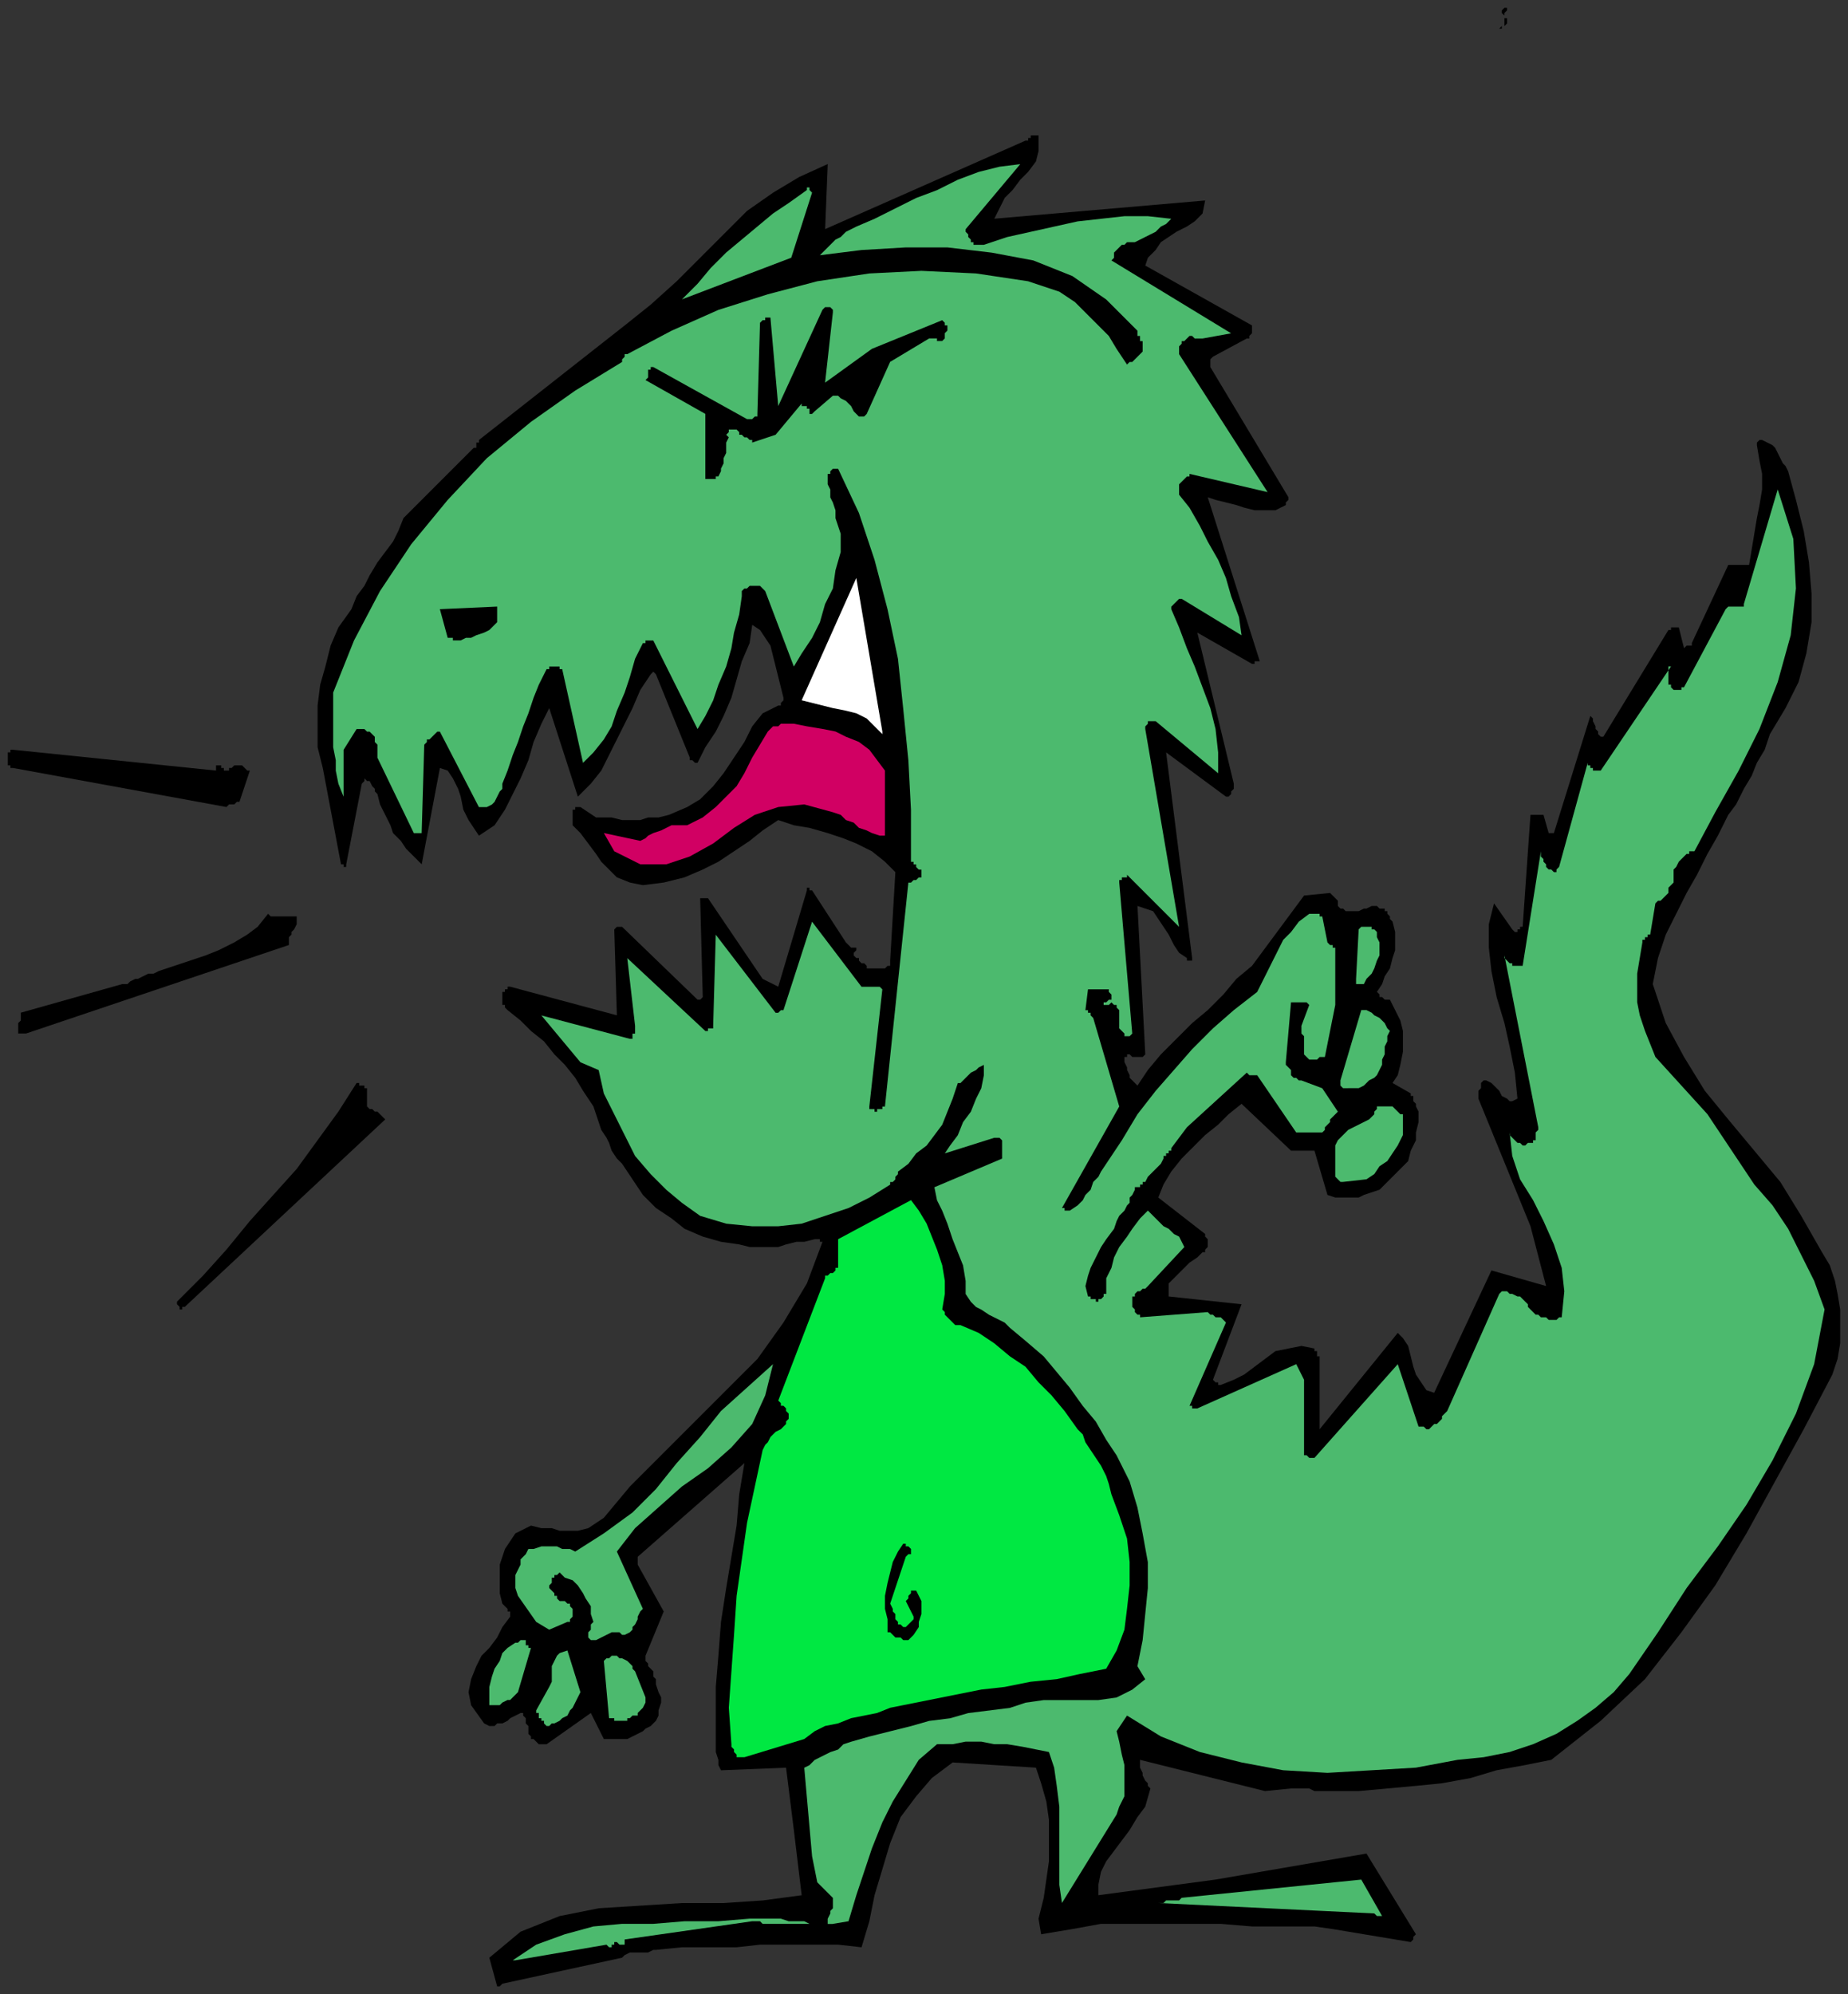 <svg xmlns="http://www.w3.org/2000/svg" width="710" height="766" fill-rule="evenodd" stroke-linecap="round" preserveAspectRatio="none"><rect width="100%" height="100%" fill="#333333" stroke="none"/><style>.pen2{stroke:none}.brush3{fill:#000}.brush4{fill:#4cba6e}</style><path d="M0 0h710v766H0z" style="fill:none;stroke:none"/><path d="m193 762 46-10 1-1 2-1h7l2-1h1l10-1h21l9-1h30l9 1 3-10 2-10 3-10 3-10 4-10 6-8 6-7 8-6 32 2 2 6 2 7 1 7v16l-1 7-1 7-2 8 1 6 12-2 11-2h46l12 1h24l7 1 6 1 6 1 6 1 6 1 6 1 1-1v-1l1-1-19-31-58 10-45 6v-4l1-5 2-4 3-4 3-4 3-4 3-5 3-4 2-7-1-1v-1l-1-1-1-2v-1l-1-2v-3l48 12 10-1h7l2 1h17l11-1 11-1 10-1 11-2 10-3 11-2 10-2 19-15 17-16 14-18 13-18 12-20 11-20 11-20 11-21 2-6 1-6v-13l-1-6-1-5-2-6-3-5-8-14-8-13-10-12-10-12-9-11-8-13-7-13-5-15 2-10 3-9 4-8 4-8 4-7 4-8 4-7 4-8 3-4 3-6 3-5 2-5 3-5 2-6 3-5 3-5 5-10 3-11 2-12v-11l-1-12-2-12-3-12-3-11-1-2-1-1-1-2-1-2-1-2-1-1-2-1-2-1h-1l-1 1v1h-1 1l1 6 1 5v6l-1 6-1 5-1 6-1 6-1 6h-8l-14 30v1h-2l-1 1-2-8h-3v1h-1l-25 41h-1l-1-1v-1l-1-1v-1l-1-2v-1l-1-1-14 45h-2l-2-7h-5l-3 43h-1v1h-1v1h-1l-1-1-7-10-2 8v9l1 9 2 10 3 10 2 9 2 10 1 10-2 1h-1l-1-1-2-1-1-2-2-2-1-1-2-1h-1l-1 1v2l-1 1v3l20 49 6 23-21-6-22 47-3-1-2-3-2-3-1-3-1-4-1-4-2-3-2-2-30 37v-28h-1v-2h-1v-1l-5-1-5 1-5 1-4 3-4 3-4 3-4 2-5 2h-1v-1h-1l-1-1 11-29-28-3v-5l2-2 2-2 2-2 2-2 3-2 2-2h1v-1l1-1v-3l-1-1v-1l-18-14 2-5 3-5 4-5 4-4 5-5 5-4 4-4 5-4 19 18h9l5 17 3 1h9l2-1 3-1 3-1 2-2 3-3 3-3 3-3 1-4 2-4v-3l1-4v-4l-1-2v-1l-1-1v-2h-1v-1l-7-4 2-3 1-4 1-5v-8l-1-4-2-4-2-4h-2l-1-1h-1v-1l-1-1 2-3 1-3 2-3 1-4 1-3v-7l-1-4-1-1v-1l-1-1v-1h-1v-1h-2l-1-1h-2l-2 1h-1l-2 1h-5l-1-1h-1l-1-1v-2l-1-1-1-1-1-1-10 1-20 27-6 5-5 6-6 6-6 5-6 6-6 6-5 6-4 6-1-1-1-1-1-1v-1l-1-2v-1l-1-2v-2h1v-1h1l1 1h4l1-1-3-57 3 1 3 1 2 3 2 3 2 3 2 4 2 3 3 2v1h2v-1l-10-79 23 17h1l1-1v-1l1-1v-2l-14-58 21 12h1v-1h2l-20-63 3 1 4 1 4 1 3 1 4 1h8l4-2v-1l1-1v-1l-30-50v-3l1-1 13-7h1v-1l1-1v-3l-41-23 1-3 3-3 2-3 3-2 3-2 4-2 3-2 3-3 1-5-81 7 2-4 2-4 3-3 3-4 3-3 3-4 1-4v-6h-3v1h-1v1h-1l-77 34 1-25-11 5-10 6-10 7-9 9-9 9-9 9-10 9-10 8-56 44v1h-1v2h-1l-27 27-2 5-2 4-3 4-3 4-3 5-2 4-3 4-2 5-5 7-3 7-2 8-2 7-1 8v16l2 8 7 37h1v1h1v-1l6-31 1-1v-1l1 1h1l1 2 1 1v1l1 1 1 4 2 4 2 4 1 3 3 3 2 3 3 3 3 3 7-37 3 1 2 3 2 4 1 3 1 5 2 4 2 3 2 3 6-4 4-6 3-6 3-6 3-7 2-7 3-7 3-6 11 34 5-5 4-5 3-6 3-6 3-6 3-6 3-7 4-6 1-1 1 1 13 32v1h1l1 1h1l3-6 4-6 3-6 3-7 2-7 2-7 3-7 1-7 3 2 2 3 2 3 1 4 1 4 1 4 1 4 1 4v1l-1 1v1h-1l-6 3-4 5-3 6-4 6-4 6-4 5-5 5-5 3-7 3-4 1h-4l-3 1h-7l-4-1h-6l-6-4h-2v1h-1v6l3 3 3 4 3 4 2 3 3 3 3 3 5 2 5 1 8-1 8-2 7-3 6-3 6-4 6-4 5-4 6-4 6 2 6 1 7 2 6 2 5 2 6 3 5 4 4 4-2 34v2h-1l-1 1h-7v-1l-1-1h-1l-1-1v-1h-1l-1-1v-1l1-1v-1h-2l-1-1-1-1-13-20h-1v-1h-1v1l-11 37-6-3-21-31h-3l1 38-1 1h-1l-29-28h-2l-1 1 1 33-41-11h-1v1h-1v1h-1v5h1v1l1 1 5 4 4 4 5 4 4 5 4 4 4 5 3 5 4 6 1 3 1 3 1 3 2 3 1 2 1 3 2 3 2 2 4 6 4 6 5 5 6 4 5 4 7 3 7 2 7 1 4 1h11l3-1 4-1h3l4-1h2v1h1l-6 16-9 15-10 14-12 12-13 13-12 12-12 12-10 12-3 2-3 2-4 1h-7l-3-1h-4l-4-1-6 3-2 3-2 3-1 3-1 3v11l1 4 1 1 1 1v1h1v2l-3 4-2 4-3 4-3 3-2 4-2 5-1 5 1 5 5 7 2 1h2l1-1h2l2-1 1-1 2-1 2-1h1v1l1 1v2l1 1v3l1 1v1h1l1 1 1 1h3l17-12 5 10h9l2-1 2-1 2-1 1-1 2-1 2-2 1-2v-2l1-3v-2l-1-2-1-3v-2l-1-1v-2l-1-1-1-1v-1l-1-1v-2l7-17-10-18v-3l41-36-2 12-1 12-2 12-2 12-2 13-1 13-1 12v25l1 3v2l1 2 25-1 3 24 3 25-15 2-15 1h-16l-16 1-16 1-15 3-15 6-12 10 3 11h1l1-1z" class="pen2 brush3"/><path d="m198 753 35-6 1 1h1v-1h1v-1h1l1 1h1v1-1h1v-2l49-7h3l1 1h18l-2-1h-6l-3-1h-12l-12 1h-13l-12 1h-12l-11 1-11 3-11 4-9 6h1zm122-14 6-1 3-10 3-9 3-9 4-10 4-8 5-8 5-8 7-6h6l5-1h6l5 1h5l6 1 5 1 5 1 2 6 1 7 1 8v30l1 7 21-34 1-3 2-4v-12l-1-4-1-5-1-4 4-6 13 8 15 6 16 4 16 3 17 1 17-1 17-1 16-3 10-1 10-2 9-3 9-4 8-5 7-5 7-6 6-7 11-16 11-17 12-16 11-16 10-17 9-18 7-19 4-21-4-11-5-10-5-10-6-9-7-8-6-9-6-9-6-9-20-22-2-5-2-5-2-6-1-5v-11l1-6 1-6v-1h1v-1h1v-1h1l2-12 1-1h1l1-1 1-1 1-1v-2l1-1 1-1v-5l1-1 1-2 1-1 1-1 1-1h1v-1h2l8-15 9-16 8-16 7-18 5-18 2-18-1-19-6-19-13 44v1h-6l-1 1-16 30h-1v1h-3l-1-1v-1h-1v-7h1l-27 40h-3v-1h-1v-1h-1v-1l-11 40-1 1v1h-1l-1-1h-1l-1-1v-1l-1-1v-1l-1-1v-2l-7 44h-4v-1h-1l-1-1-1-1v-1l13 66v1l-1 1v3h-1v1h-2l-1 1h-1l-1-1h-1l-1-1-1-1-1-1v-1l1 9 3 9 5 8 4 8 4 9 3 9 1 9-1 10h-1l-1 1h-3l-1-1h-2l-1-1h-1l-1-1-1-1-1-1v-1l-1-1-1-1-1-1h-1l-2-1h-1l-1-1h-2l-1 1-20 45-1 1-1 1v1l-1 1-1 1h-1l-1 1-1 1h-1l-1-1h-2l-8-24-32 36h-2l-1-1h-1v-29l-3-6-38 17h-2v-1h-1l14-32-1-1-1-1h-2l-1-1h-1l-1-1-26 2v-1h-1l-1-1v-1l-1-1v-4h1v-1l1-1h1l1-1h1l1-1 14-15-1-2-1-2-2-1-2-2-2-1-2-2-2-2-2-2-3 3-3 4-2 3-3 4-2 4-1 4-2 4v6h-1v1l-1 1h-1v1h-1v-1h-2v-1h-1l-1-4 1-4 1-3 2-4 2-4 2-3 3-4 1-3 1-2 1-1 1-1 1-2 1-1v-2l1-1 1-2v-1h2v-1h1v-1h1l1-2 1-1 1-1 1-1 1-1 1-1 1-2v-1h1v-1h1v-1h1v-1l6-8 23-21 1 1h3l15 22h10l1-1v-1l1-1 1-1v-1l1-1 1-1 1-1-6-9-8-3h-1l-1-1h-1l-1-1v-2l-1-1-1-1v-1l2-23h6l1 1-3 8v3l1 1v7l1 1 1 1h3l1-1h2l4-20v-22h-1v-1h-1l-1-1-2-10h-1v-1h-4l-4 3-3 4-3 3-2 4-2 4-2 4-2 4-2 4-9 7-8 7-8 8-7 8-7 8-7 9-6 10-6 9-2 3-1 2-2 2-1 3-2 2-1 2-2 2-3 2h-2v-1h-1l22-39-10-34-1-1v-1h-1v-1h-1l1-8h8v1l1 1v2h-1l-1 1h-1v1h2l1-1 1 1h1v1l1 1v7l1 1 1 1v1h2l1-1-5-58v-1h1v-1h2v-1l20 20-13-76v-1l1-1v-1h3l24 20v-8l-1-9-2-8-3-8-3-8-3-7-3-8-3-7v-1l1-1 1-1 1-1h1l23 14-1-7-3-8-2-7-3-7-4-7-3-6-4-7-4-5v-4l1-1 1-1 1-1h1v-1l30 7-34-53v-3l1-1v-1h1l1-1 1-1h1l1 1h3l11-2-46-28 1-1v-2l1-1 1-1 1-1h1l1-1h3l2-1 2-1 2-1 2-1 2-2 2-1 2-2-9-1h-9l-9 1-9 1-9 2-9 2-9 2-9 3h-4v-1h-1v-1l-1-1v-1l-1-1v-1l21-25-8 1-8 2-8 3-8 4-8 3-8 4-8 4-7 3-2 1-2 1-2 2-2 1-1 1-2 2-2 2-1 1 16-2 17-1h16l17 2 16 3 15 6 13 9 12 12v2h1v2h1v4l-1 1-1 1-1 1-1 1h-1l-1 1-4-6-3-5-4-4-5-5-4-4-6-4-6-2-6-2-20-3-21-1-20 1-20 3-19 5-19 6-18 8-17 9h-1v1l-1 1v1l-18 11-17 12-17 14-15 16-14 17-12 18-10 19-8 20v21l1 5v4l1 5 2 5v6-24l5-8h3l1 1h1l1 1 1 1v2l1 1v5l14 29h3l1-34 1-1v-1h1l1-1 1-1 1-1h1l15 29h3l2-1 1-1 1-2 1-2 1-1v-2l2-5 2-6 2-5 2-6 2-5 2-6 2-5 3-6h1v-1h4v1h1l8 36 4-4 4-5 3-5 2-6 3-7 2-6 2-7 3-6h1v-1h3l17 34 3-5 3-6 2-6 3-7 2-7 1-6 2-7 1-7v-2l1-1h1l1-1h4l1 1 1 1 11 29 3-5 4-6 3-6 2-7 3-6 1-7 2-7v-7l-1-3-1-3v-3l-1-3-1-2v-3l-1-2v-4h1v-1l1-1h2l8 17 6 18 5 19 4 19 2 19 2 20 1 19v20h1v1h1v1l1 1h1v3h-1l-1 1h-1l-1 1h-1l-9 86h-1v1h-2v1h-1v-1h-2v-1l5-45-1-1h-7l-19-25-11 34h-1l-1 1h-1l-23-30-1 35v1h-2v1h-1l-30-28 3 26v3h-1v2h-1l-34-9 15 18 7 3 2 9 4 8 4 8 4 8 6 7 6 6 6 5 7 5 10 3 10 1h10l9-1 9-3 9-3 8-4 8-5v-1h1l1-1v-1l1-1v-1l4-3 3-4 4-3 3-4 3-4 2-5 2-5 2-6h1l1-1 1-1 1-1 1-1 2-1 1-1 2-1v4l-1 5-2 4-2 5-3 4-2 5-3 4-2 3 19-6h2l1 1v7l-26 11 1 5 2 4 2 5 2 6 2 5 2 5 1 6v5l2 3 2 2 2 1 3 2 2 1 2 1 2 1 2 2 6 5 7 6 5 6 5 6 5 7 5 6 4 7 4 6 5 10 3 10 2 10 2 11v10l-1 10-1 10-2 10 3 5-5 4-6 3-7 1h-21l-7 1-6 2-8 1-8 1-7 2-8 1-7 2-8 2-8 2-7 2-3 1-2 2-3 1-2 1-2 1-2 1-2 2-2 1 3 34 2 10 5 5 1 1v4l-1 1v1l-1 2v2h2zm211-3-8-14-69 7-1 1h-5l-1 1h-2l83 4 1 1h2z" class="pen2 brush4"/><path d="m286 675 23-7 4-3 4-2 5-1 5-2 5-1 5-1 5-2 5-1 10-2 10-2 10-2 9-1 10-2 10-1 9-2 10-2 4-7 3-8 1-8 1-9v-9l-1-9-3-9-3-8-1-4-1-3-2-4-2-3-2-3-2-3-1-3-2-2-5-7-5-6-5-5-5-6-6-4-6-5-6-4-7-3h-2l-1-1-1-1-1-1-1-1v-1l-1-1 1-6v-5l-1-6-2-6-2-5-2-5-3-5-3-4-28 15v11h-1v1l-1 1h-1l-1 1h-1v1l-18 47 1 1v1h1l1 1v1l1 1v2l-1 1v1l-1 1-1 1-2 1-1 1-1 1-1 2-1 1-1 2-3 14-3 14-2 14-2 14-1 15-1 14-1 14 1 14v1l1 1v1l1 1v1h3z" class="pen2" style="fill:#00e842"/><path d="m213 662 2-1 1-1 2-1 1-2 1-1 1-2 1-2 1-2-5-16-3 1-1 1-1 2-1 2v6l-1 2-5 9v1h1v2h1v1h1v1l1 1h1l1-1h1zm27-1h1v-1h1l1-1h2v-1l1-1 1-1 1-2v-2l-4-10-1-1v-1l-1-1-1-1-2-1h-1l-1-1h-2l-1 1h-1l-1 1 2 22h2v1h4zm-50-6h2l1-1 2-1h1l1-1 1-1 1-1 5-17h-1v-1h-1v-2h-2l-1 1h-1l-3 2-2 2-1 3-2 3-1 3-1 4v7h2zm39-25 6-3h3l1 1h1l2-1 1-1v-1l1-1 1-2v-1l1-2 1-1-10-22 7-9 9-8 9-8 10-7 9-8 8-9 5-11 3-12-10 9-10 9-8 10-9 10-8 10-9 9-11 8-11 7-2-1h-3l-2-1h-6l-3 1h-2l-1 2-2 2v2l-1 2-1 2v5l1 3 7 10 5 3 7-3h1v-1l1-1v-3l-1-1v-1h-1l-1-1h-2l-1-1v-1h-1v-1l-1-1-1-1v-1l1-1v-2h1v-1h1l1-1 2 2 3 1 2 2 2 3 1 2 2 3v3l1 3-1 1v2l-1 1v2l1 1h2z" class="pen2 brush4"/><path d="M347 630h2l1-1 1-1 2-3v-2l1-3v-5l-1-2-1-2h-2v1l-1 1v1l-1 1 3 6v1l-1 1-1 1-1 1h-1l-1-1h-1v-1l-1-1v-2l-1-1v-1l-1-2 6-18 1-1h1v-2l-1-1h-1v-1h-1l-2 3-2 4-1 4-1 4-1 5v5l1 4v5h1l1 1 1 1h2l1 1zM71 502l77-72-1-1-1-1-1-1h-1l-1-1h-1l-1-1v-7h-1v-1h-2v-1h-1l-7 11-8 11-8 11-9 10-9 10-9 11-9 10-10 10v1l1 1v1h1v-1h1z" class="pen2 brush3"/><path d="m516 454 9-1 3-2 2-3 3-2 2-3 2-3 2-4v-8h-1l-1-1-1-1-1-1h-6v1l-1 1v1l-2 2-2 1-2 1-2 1-2 1-2 2-2 2-1 2v12l1 1 1 1h1zm2-36h4l2-1 1-1 1-1 2-1 1-1 1-2 1-2v-2l1-2v-3l1-2v-2l1-2-1-1-1-2-1-1-1-1-2-1-1-1-2-1h-2l-8 27v2l1 1h2z" class="pen2 brush4"/><path d="m10 397 101-34v-3l1-1v-1l1-1 1-2v-3h-10l-1-1-4 5-4 3-5 3-6 3-5 2-6 2-6 2-6 2-2 1h-2l-2 1-2 1h-1l-2 1-1 1h-2L8 389v3l-1 1v4h3z" class="pen2 brush3"/><path d="m524 378 1-2 2-2 1-2 1-3 1-2v-5l-1-2v-2l-1-1h-1v-1h-4l-1 1-1 19v2h3z" class="pen2 brush4"/><path d="M246 332h10l9-3 9-5 8-6 8-5 9-3 10-1 11 3 3 1 2 2 3 1 2 2 3 1 2 1 3 1h2v-25l-3-4-3-4-4-3-5-2-4-2-5-1-6-1-5-1h-5l-1 1h-2l-1 1-1 1-3 5-3 5-3 6-3 5-4 4-4 4-5 4-6 3h-6l-2 1-2 1-3 1-2 1-1 1-2 1-14-3 4 7 10 5z" class="pen2" style="fill:#d10063"/><path d="M88 309h2l1-1h1l4-12h-1l-1-1-1-1h-3l-1 1h-1v1h-2v-1h-1v-1h-2v2l-78-8H4v1H3v5h1v1h1l82 15 1-1z" class="pen2 brush3"/><path d="m339 281-10-59-21 47 4 1 4 1 4 1 5 1 4 1 4 2 3 3 3 3v-1z" class="pen2" style="fill:#fff"/><path d="M174 246h3l2-1h2l2-1 3-1 2-1 2-2 1-1v-6l-22 1 3 11h2v1zm100-62h1v-1h1l1-2v-1l1-2v-2l1-2v-4l1-2-1-1 1-1v-1h3l1 1v1h1l1 1h1l1 1h1v1l9-3 10-12v1h2v1h1v1h-1 1v1h1l1-1 7-6h2l1 1 2 1 1 1 1 1 1 2 1 1 1 1h2l1-1 9-20 15-9h3v1h2l1-1v-2l1-1v-2h-1v-1l-1-1-27 11-18 13 3-27v-1l-1-1h-2l-1 1-17 37-3-34h-2v1h-1l-1 1-1 35v1h-1l-1 1h-2l-36-20h-1v1h-1v3l-1 1 23 13v25h3z" class="pen2 brush3"/><path d="m262 115 42-16 8-25-1-1v-1h-1v1l-7 5-6 4-6 5-6 5-6 5-6 6-5 6-6 6z" class="pen2 brush4"/><path d="M577 10h1V5l1-1V3h-1l-1 1v1l1 1v1h1v2l-1 1h-1v1h-1l1-1z" class="pen2 brush3"/></svg>
